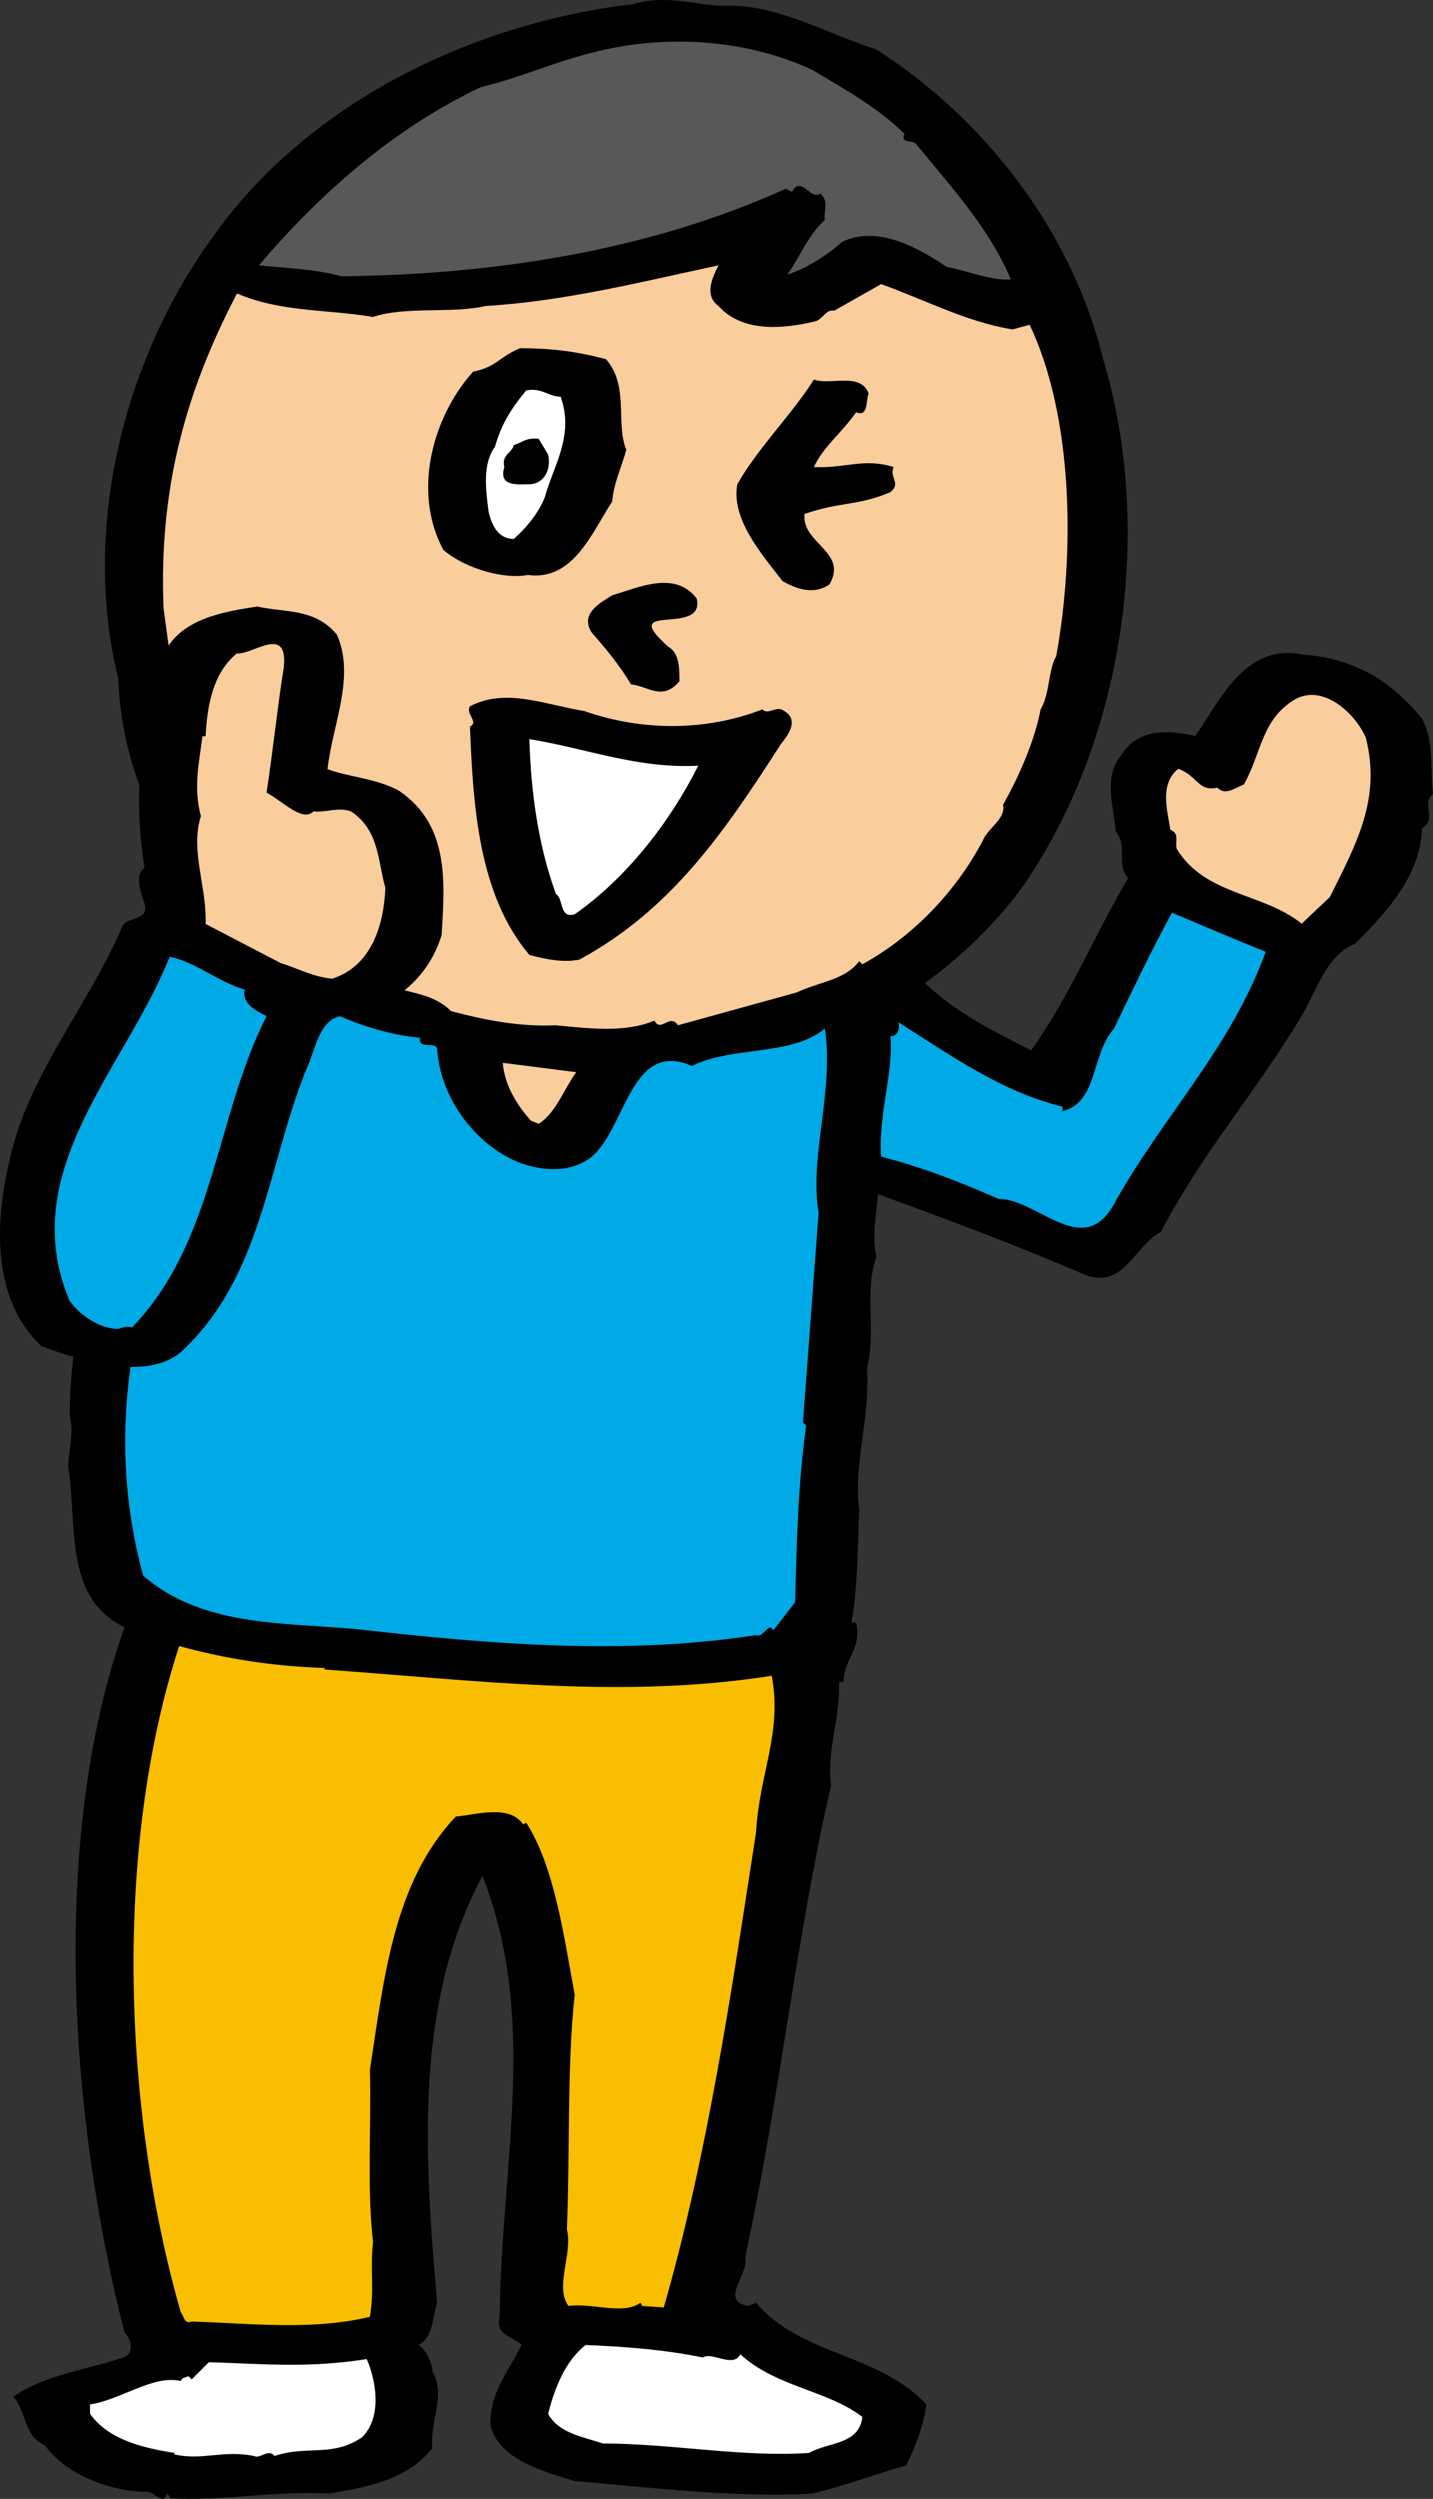 <svg id="_レイヤー_2" data-name="レイヤー 2" xmlns="http://www.w3.org/2000/svg" viewBox="0 0 91.66 159.81"><rect x="0" y="0" width="91.66" height="159.81" fill="#333333" stroke="none"/><defs><style>.cls-1{fill:#f9cd9c}.cls-2{fill:#fff}.cls-3{fill:#00aae7}</style></defs><g id="_デザイン" data-name="デザイン"><path d="M56.06 3.17c6.9 4.4 12.5 11.6 14.5 19.8 3.2 10.6 1.4 23.5-4.4 32.6-1.7 2.8-4.5 5.5-7 7.3 2 1.9 4.4 3.1 6.8 4.3 2.5-3.5 4.1-7.5 6.2-11-.8-.9 0-2.1-.8-3-.1-1.5-.8-3.4.3-4.8 1.1-1.8 3-1.7 4.8-1.3 1.6-2.3 3.2-6 6.9-5.2 3.1.2 5.6 1.6 7.6 4.1.8 1.5.5 3.2.7 4.8-.8.6.3 1.6-.7 2.2-.1 3.1-2.4 5.5-4.3 7.4-1.8.7-2.4 2.9-3.4 4.6-3 5-6.2 8.5-9 13.8-1.8 1-2.4 3.8-5 2.7-3.9-1.7-8.7-3.5-13.1-5.1-.1 1.3-.4 2.7-.1 4-.8 2.2 0 4.8-.6 7.1.2 3.4-.9 6.2-.5 9.1-.1 2.3-.1 5.1-.5 7.2h.3c.4 1.7-.8 2.3-.8 3.8h-.3c.1 2.4-.8 4.3-.5 6.6-2.2 9.5-3.3 20.1-5.5 30.2.3 1-1.7 2.8.2 3.1l.5-.2c2.9 3.4 7.8 3.2 10.9 6.5-.2 1.4-.7 2.7-1.3 3.9-2.1.6-3.9 1.3-6 1.8-4.6.3-10.5-.4-15.2-.8-2-.6-4.9-1.4-5.4-3.6 0-2.1 1.1-3.3 2-5.1-.6-.6-1.7-.6-1.4-1.8.1-9.9 2.5-19-1.1-28.2-4.4 8.2-3.7 18-2.9 27.3-.3.8-.2 2.2-1.2 2.7.5.3.9 1.2.9 1.7.9 1.5-.2 3.2 0 4.9-1.7 2.1-4.3 2.5-6.6 2.9-3.3-.2-6.9.5-10.2.3 0-.2-.1-.2-.2-.3-.2.9-.9-.3-1.4-.1-2.5-.1-5.1-1.2-6.4-3-1.3-.5-1.2-2.2-2-3.1 2-1.4 4.7-1.7 7-2.5.8-.2.5-1.3.1-1.6-3.6-14.2-4.7-31.8 0-45.1-3.9-1.9-3-6.5-3.6-10.3 0-.9.4-2.1.1-3.2 0-11.2 6.3-20.4 10.8-30-4.1-5.1-7.4-10.1-7.7-17.2-2.4-9.7.5-20.5 5.9-28 6.1-8.8 16.8-13.9 27-15.1 2.4-.7 4.3.2 6.3.1 3.1 0 6.2 1.8 9.3 2.8z"/><path d="M57.86 8.57c-.3.6.5.4.7.6 2.3 2.8 4.7 5.4 6.1 8.7-1.2.1-2.6-.5-4.1-.8-1.8-1.2-4.4-2.7-6.7-1.6-1 .9-2.3 1.7-3.5 2.1.9-1.3 1.3-2.5 2.4-3.5-.1-.6.3-1.2-.3-1.7-.6.5-1.2-1.2-1.8-.1l-.4-.2c-8.8 4-18.8 5.5-28.4 5.6-1.9-.5-3.5-.5-5.3-.7 4-4.7 8.7-8.8 14.2-11.4 2.2-.5 4.7-1.6 7.1-2.2 4.6-1.2 9.8-.9 14.1 1.1 2 1.2 4.2 2.4 5.9 4.1z" fill="#595757"/><path class="cls-1" d="M45.96 19.57c1.6 1.8 4.4 1.4 6.1 1 .6-.1.7-.8 1.3-.7l3-1.7c2.8 1 5.4 2.4 8.4 2.9l1.1-.3c2.8 5.9 2.9 14.6 1.7 21.2-.5.8-.4 2.4-1 3.4-.4 2.1-1.4 4.3-2.4 6.1.2.9-1 1.5-1.3 2.3-1.8 3.4-4.6 6.2-7.7 7.9l-.2-.2c-.9 1.2-2.5 1.3-4 2l-7.6 2.1c-.5-.8-1.1.5-1.5-.3-1.9.8-4.2.5-6.3.3-2.3.1-4.4-.3-6.7-.9-1.4-1.4-3.4-1.1-5.1-2.1-4-2.3-7.5-5.6-9.3-9.8-2.9-4-3.3-8.8-4-13.9-.3-7.6 1.4-13.8 4.7-20.1 2.8 1.2 5.7 1 8.7 1.5 2.1-.7 5.1-.2 7.2-.7 5.1-.3 10.2-1.6 14.9-2.6-.3.6-1 1.9 0 2.6z"/><path d="M38.76 22.97c1.5 1.7.6 4.1 1.3 5.8-.3 1.1-.8 2.1-.9 3.3-1.3 2-2.5 5.1-5.4 4.7-1.5.3-4-.4-5.4-1.6-2-3.7-.7-8.5 1.9-11.4 1.5-.3 1.6-.9 3-1.5 2 0 3.6.2 5.5.7zm16.8 2.2c-.2.5 0 1.5-.8 1.2-1 1.4-2.1 2.2-2.7 3.5 2 .1 3.2-.6 5.1 0-.3.7.5 1-.2 1.6-2.1.9-3.2.6-5.5 1.4-.2 1.9 2.8 2.4 1.6 4.5-1 .7-2.1.3-3-.2-1.4-1.8-3.3-4-2.9-6.2 1.3-2.3 3.6-4.6 4.9-6.7 1 .4 3-.5 3.5.9z"/><path class="cls-2" d="M35.86 25.37c.9 2.5-.5 4.5-1 6.4-.4 1-1.1 1.9-2 2.7-1 0-1.4-.9-1.6-1.7-.2-1.5-.4-3.1.4-4.2.4-1.4 1-2.4 2-3.6 1-.2 1.4.4 2.2.4z"/><path d="M35.06 29.07c.2.9-.2 1.8-1.1 1.9-.8 0-2.1.2-1.7-1.1-.2-.8.5-.9.6-1.4.6-.2.8-.5 1.6-.4l.6 1zm9.5 9.2c.6 2.5-5.2.1-1.8 3.1.7.4.7 1.4.7 2.2-1.1 1.3-2 .3-3.1.2-.7-1.2-1.7-2.4-2.5-3.3-.8-1.2.5-1.9 1.3-2.4 1.7-.5 4-1.6 5.4.2z"/><path class="cls-1" d="M87.36 47.17c1 3.9-.6 6.8-2.3 10.2l-1.8 1.7c-2.5-2-6.2-1.8-8-4.8-.1-.4.2-1-.4-1.2-.2-1.3-.7-2.9.5-3.9 1.2.4 1.3 1.5 2.5 1.2.5.5 1 .1 1.7-.2 1.1-1.9 1.1-4.1 3.2-5.4 1.8-1.1 3.9.8 4.6 2.4z"/><path d="M37.36 45.47c3.7 1.3 7.8 1.3 11.4-.1.4.4.9-.3 1.4.1 1 .6.2 1.6-.2 2.1-3.6 5.6-7 10.6-12.9 13.8-1 .2-2.1 0-3.2-.3-3.3-3.9-3.6-9.7-3.8-14.6.6-.3-.3-.8 0-1.3 2.3-1.2 4.8-.1 7.3.3z"/><path class="cls-2" d="M44.66 48.97c-1.8 3.6-4.6 7.2-7.9 9.5-1 .3-.7-1-1.2-1.3-1.1-3-1.6-6.4-1.7-9.9 3.7.6 6.9 1.9 10.8 1.7z"/><path class="cls-3" d="M80.96 60.87c-2.3 6.3-6.6 10.5-9.8 16.3-2 3.3-4.8-.5-7.3-.5-2.5-1.1-4.8-2-7.5-2.7-.2-2.6.8-5.4.6-7.7.5 0 .6-.5.5-.9 3.3 2.1 6.7 4.5 10.5 5.4v.3c2.3-.6 1.8-3.6 3.3-5.3 1.3-2.7 2.3-4.8 3.7-7.4 1.9.8 4 1.7 6 2.5zm-54.1 5.5c-.1.8 1 .2 1.1.7.2 3.2 2.5 6.2 5.3 7.3 1.4.5 3.2.7 4.6-.4 2.2-1.9 2.5-7.5 6.4-5.8 2.6-1.3 6.4-.6 8.5-2.4.6 4.1-1 8.1-.4 11.8l-1 13.4.2.2c-.5 3.7-.6 7.2-.7 11.3l-1.4 1.8c-.3-.6-.6.5-1.1.3-8.4 1.3-16.9.6-25.7-.4-4.8-.4-9.8-.2-13.5-3.4-3.8-13.9 2.5-26.3 8.9-37.9 2.4 1.8 5.7 3.2 8.8 3.5z"/><path class="cls-1" d="M36.86 68.57c-.8 1.1-1.3 2.6-2.4 3.3l-.5-.2c-.9-1-1.7-2.3-1.8-3.7l4.7.6z"/><path d="M20.76 106.67v.1c9.8.7 19.1 1.9 28.6.4.7 3.6-.8 6.3-1 10-1.6 10.4-3.1 20.6-5.9 30.4l-1.4-.1c0-.1-.1-.2-.1-.2-1.1.8-3 0-4.6.2-.9-1.2.3-3.4-.1-4.9.2-4.6 0-10.5.5-15-.7-3.8-1.3-8.2-3.1-11l-.2.1c-.9-1.3-3-.6-4.3-.5-4 4.2-4.6 10.4-5.5 16.2.1 3.5-.2 7.5.2 11-.2 1.9.1 3-.2 4.8-3.8.9-7.8.4-11.4.3-.5.2-.5-.4-.7-.6-3.7-12.9-4.3-29.7-.1-42.6 2.9.8 6 1.3 9.3 1.4z" fill="#f9be00"/><path class="cls-2" d="M44.96 150.77c.6-.4 1.9.7 2.4-.2 2.3 2.1 5.6 2.3 7.8 4-.2 1.8-2.2 1.6-3.4 2.3-4.2.3-8.8-.6-13.2-.6-1.1-.4-2.8-.6-3.5-1.9.4-1.6 1.1-3.4 2.4-4.4 2.5.1 5.1.3 7.5.8zm-21.8 5.1c-1.9 1.3-3.6.5-5.6 1.2-.4-.5-.9.2-1.3 0-2-.4-3.3.3-5.1-.1v-.1c-1.9-.3-4.2-.8-5.4-2.5v-.6c2-.3 4-1.9 5.8-1.5.1-.2.2-.2.5-.3l.2.2 1.1-1.1c3.4.1 6.3.4 10.1-.2.6 1.4 1 3.7-.3 5z"/><path d="M21.55 40.59c1.2 2.7-.3 5.8-.6 8.6 1.3.5 3.2.6 4.6 1.4 3.2 2.2 2.9 5.8 2.7 9.2-.9 3-3.5 4.9-6.5 5.2-1.4.3-1.6 2.3-2.2 3.5-2.5 6.3-2.8 13.2-8 18-2.2 1.8-6.2.6-8.9-.4-3.1-2.9-3-7.7-2.1-11.6 1.1-5.6 5.1-10.1 7.3-15.3.4-.6 1.7-.3 1.4-1.4-.2-.6-.7-1.8 0-2.3-.8-4.9-.2-9.1 1.3-13.8 1.1-2.2 4-2.6 5.9-2.9 1.8.4 3.7.1 5.1 1.8z"/><path class="cls-1" d="M18.15 42.69c-.4 2.5-.7 5.4-1.1 8 1.1.6 2.3 1.9 3 1.2.7.1 1.6-.3 2.4 0 1.8 1.2 1.7 3.1 2.2 4.9-.1 2.4-.9 5-3.4 5.8-1.2-.1-2.3-.7-3.3-1l-4.8-2.5c.1-2.3-1-4.7-.3-6.9-.5-1.8-.1-3.5.1-5.1h.2c.1-1.8.4-4 2-5.3 1 .1 3.3-1.9 3 .9z"/><path class="cls-3" d="M15.65 63.29c-.2 1 .9 1.4 1.4 1.7-3.3 6.5-3.3 14.4-8.6 19.9-.4-.1-.5 0-.9.1-1 0-2.3-.7-3.1-1.8-3.5-8.3 3.6-14.9 6.4-22 1.6.3 3.1 1.6 4.8 2.1z"/></g></svg>
